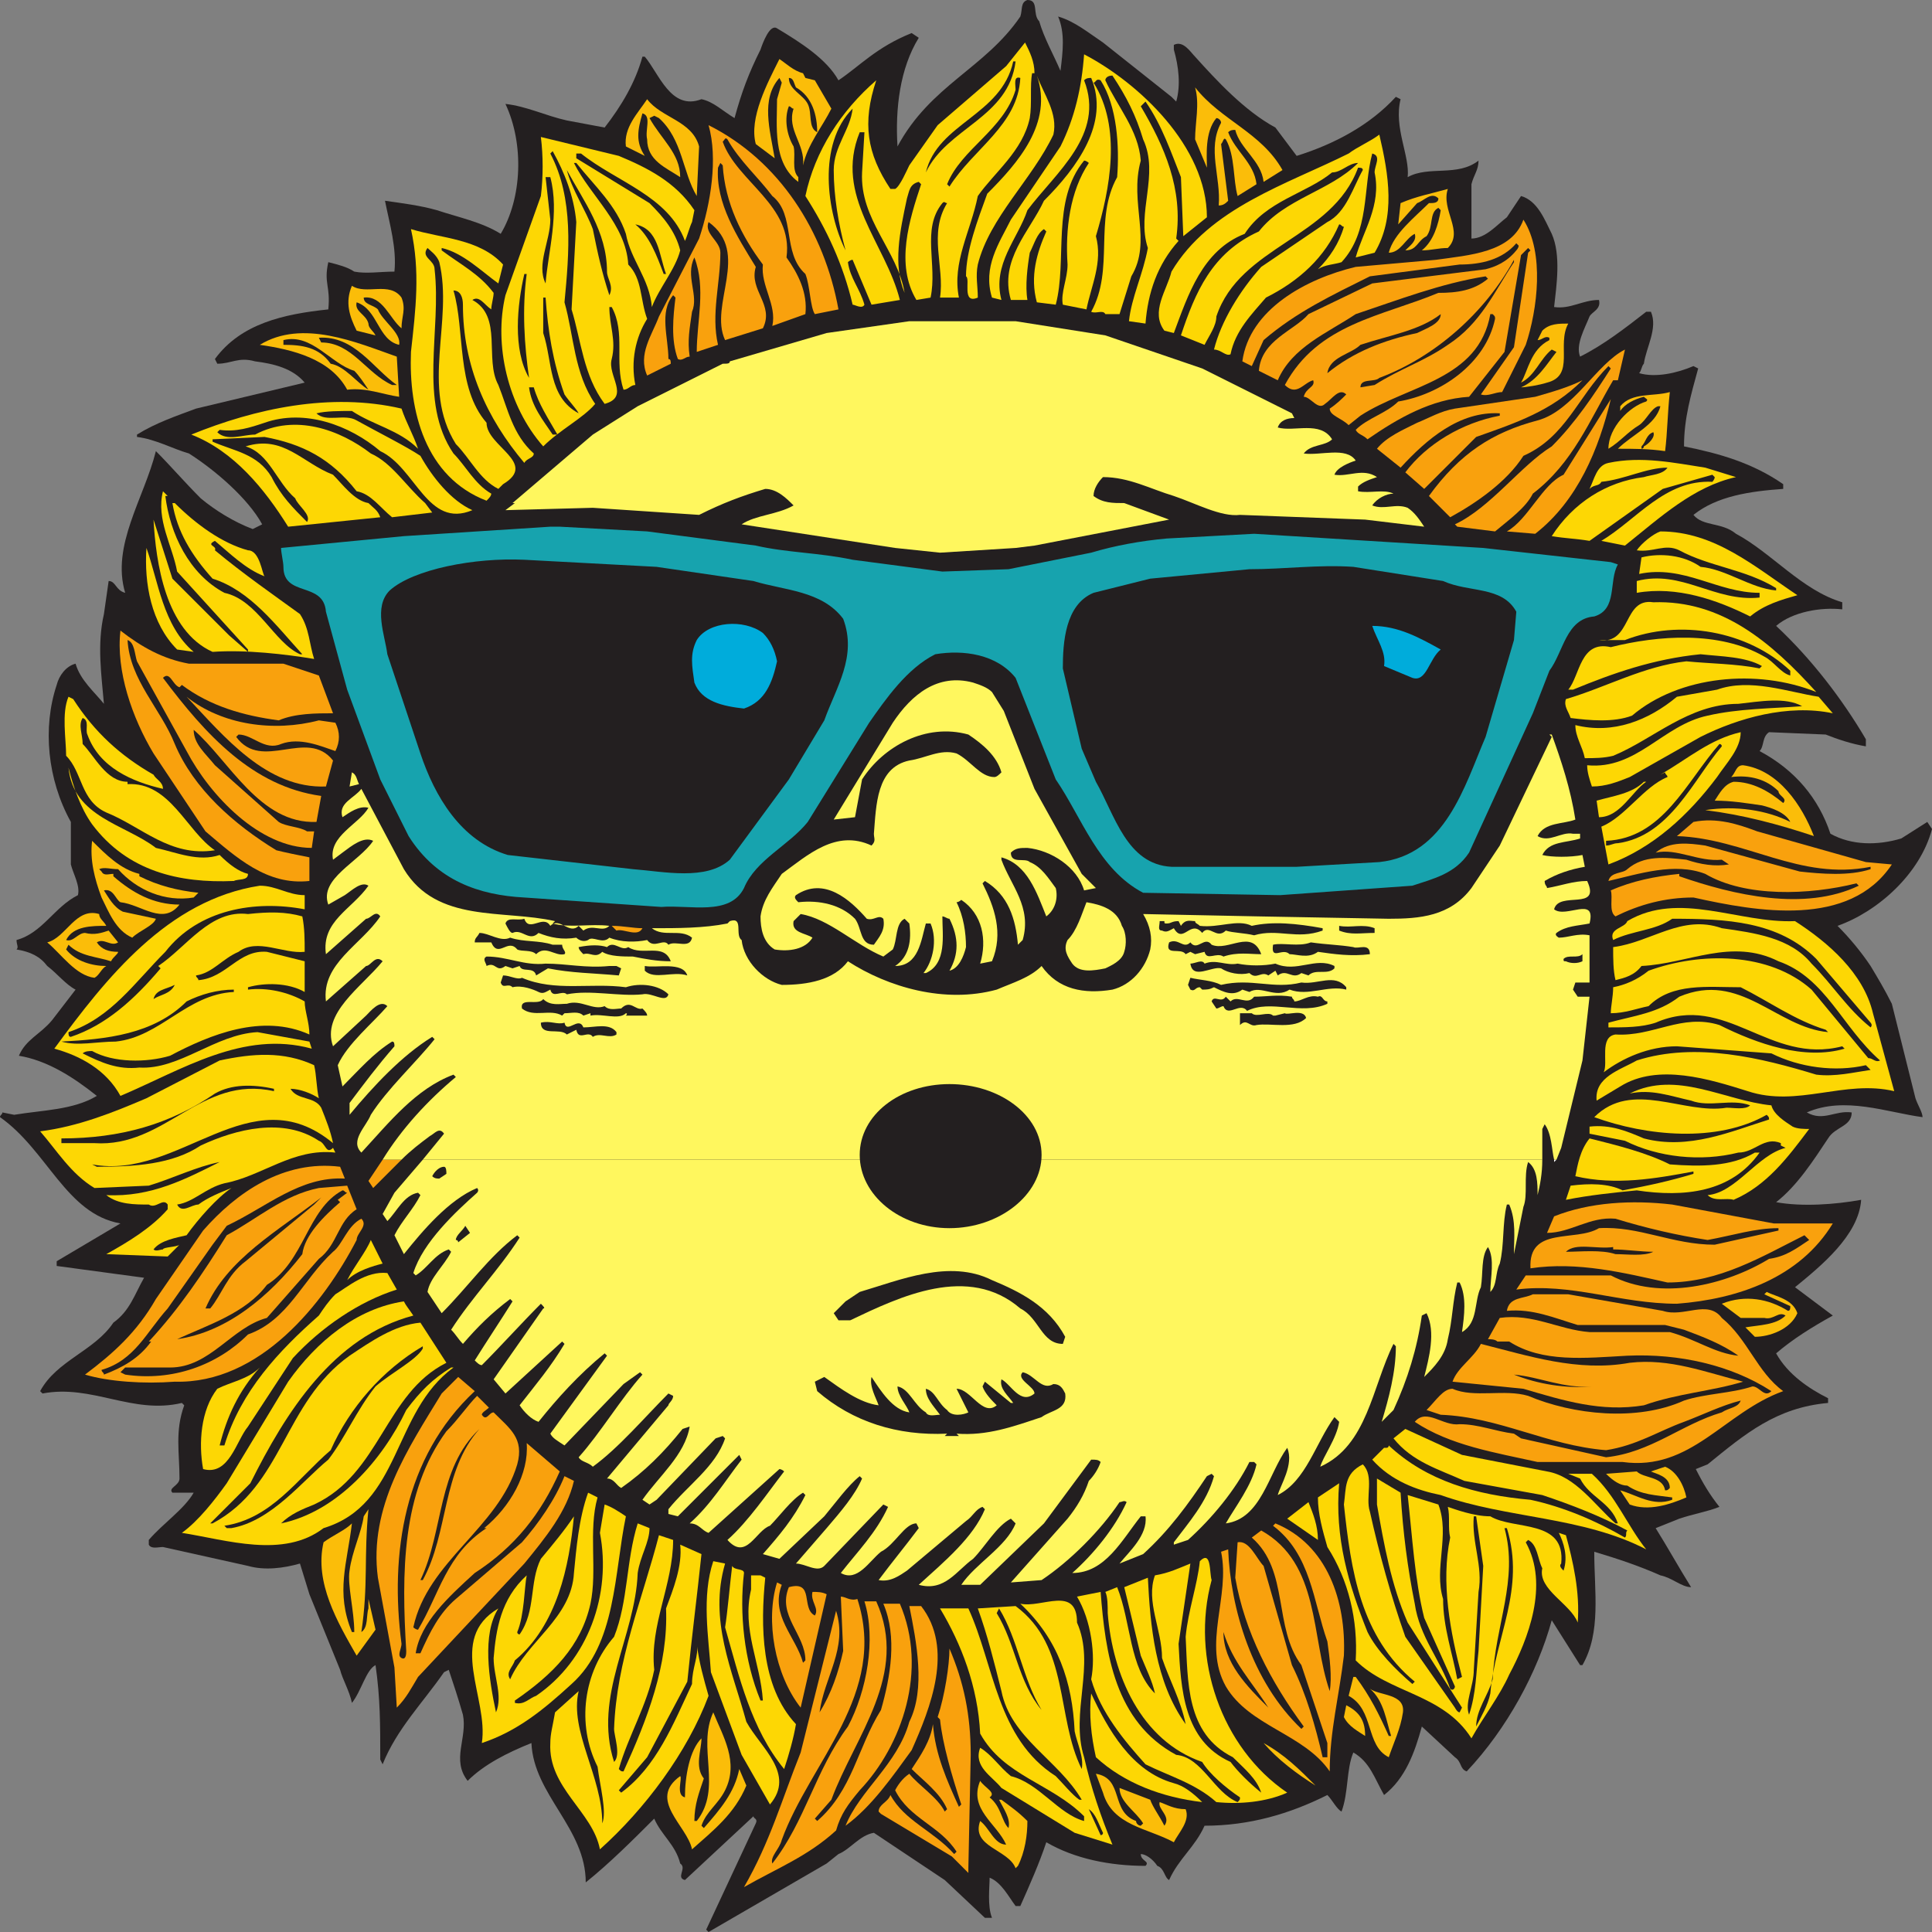 <svg xmlns="http://www.w3.org/2000/svg" width="613.5" height="613.5"><rect width="100%" height="100%" fill="#808080" stroke="none"/><path fill="#231f20" fill-rule="evenodd" d="M594 306.75c2.25 3.75 4.5 7.5 6.75 12l7.5 30c.75 2.25 2.25 4.5 2.25 6-11.25-1.5-24.75-6.75-36.75-1.5 5.25 3 9-.75 14.25 0 0 4.5-5.25 4.5-7.5 8.25-4.5 6.75-9.75 15-16.5 20.25 8.25 1.5 18.75.75 27-.75-.75 11.25-12.75 21-21 27.75l12 9c-6.75 3.75-12.75 7.5-18 12 3.75 6.75 10.5 11.25 16.5 14.25v1.5c-16.5 1.5-26.25 9.75-38.25 19.5l-3.75 1.5c2.25 4.5 4.5 8.25 7.5 12-3.75 1.5-8.25 2.25-12.75 3.75l-7.5 3c3.75 6 7.5 12.75 11.25 18.75-3 0-6-3-9.75-3.75-6.75-3-13.5-5.25-21-7.5 0 12.75 2.25 25.5-3.75 36h-.75l-9-14.25c-4.5 16.5-14.25 34.5-27 48-2.25-.75-1.5-3-3.75-4.5l-10.5-9.75c-2.25 8.25-5.25 16.5-12 21.75-3-5.25-4.5-10.5-9.75-13.5-2.25 5.25-1.5 12.75-3.75 18.75-1.5-.75-3-3.75-4.5-5.25-12 6-24.75 9.75-39 9.75-3 6.75-8.25 10.5-11.25 17.25-1.5-.75-1.5-3.75-3.75-4.5-1.5-2.25-3.75-3.75-5.25-3.75 0 2.25 3 2.25 1.5 3.75-11.25 0-22.5-2.25-31.5-7.5-2.25 6.75-5.25 13.5-8.25 20.25h-1.5c-2.25-3-4.5-7.5-8.25-9 0 3-.75 9 .75 12.75h-2.25L300 597l-22.5-15c-4.5.75-7.5 5.25-11.25 6.75l-3.75 3L225 613.5l-.75-.75L240 579c.75-1.5-.75-1.5-.75-2.25L217.5 597c-3-.75.75-3.75-1.5-5.25-1.5-6-6-9-8.25-14.25-6.75 6.75-14.25 14.25-21.75 20.25 0-17.25-16.5-27.75-17.25-44.25-7.5 3-15 6.75-20.25 12-5.25-6.75 0-13.5-1.5-21-1.5-5.25-3-9.75-4.5-14.25l-1.5.75c-6.75 9.75-15 18-19.5 29.25l-.75-1.5c0-11.25 0-19.5-1.5-30-3 1.5-4.5 8.25-7.5 12-.75-3.75-3-7.5-3.75-10.5l-9.75-24-3-9.75c-5.25 1.5-11.25 2.25-16.5.75l-27-6c-1.5 0-3.75.75-4.5-.75V489c4.5-5.25 11.25-9.75 14.25-15h-6.75c-1.5-1.5 2.25-2.25 2.25-4.5 0-8.25-1.5-15 1.5-23.25l-.75-.75c-15.75 3.75-28.5-6-44.25-3l-.75-.75C18 432 30 429 36 420c5.25-3.75 6.75-9 9.75-14.25L18 402v-1.5l20.25-12C21 385.5 15 365.25 0 354.75c0-.75.75-.75.75-1.5l3.75.75c9-1.5 18.75-1.5 26.25-6C23.25 342 15 336.75 6 335.25 8.25 330 12.75 328.5 16.5 324l7.5-9.75c-3-1.5-6-5.25-9-7.5h579m-579 0c-2.25-3-5.25-4.5-9.75-5.25.75-.75 0-1.5 0-3 8.25-2.25 12-10.5 19.5-14.25.75-3-1.5-6.75-2.25-9.75V261c-7.5-13.5-9-30-4.5-43.5.75-3 3-6 6-6.75 1.5 5.25 6 9 9 12.75-.75-9-2.25-18.75 0-28.5l1.5-10.5c2.25 0 2.25 3 5.25 3.75-4.5-15 6-30 9.75-45 4.5 4.5 9 9.75 14.25 15 4.5 3.75 10.5 7.5 16.5 9.75l3-1.5c-4.5-8.25-15-17.25-23.25-22.5-5.25-1.5-10.5-4.5-16.5-5.25V138c6-3.75 12.75-6 18.75-8.25l34.5-8.25C93 117 87 115.5 81 114.75c-5.25-1.5-7.5.75-12 .75l-.75-1.5c8.25-11.25 21.75-14.25 36-15.75.75-7.5-1.5-8.25 0-15 3 .75 6 1.5 8.25 3 3.75.75 8.25 0 12.75 0 .75-7.5-1.5-15-3-22.5 5.25.75 11.25 1.5 16.5 3C145.5 69 153 70.5 159 74.25c6.75-11.25 7.5-28.5 1.5-41.25 6.75.75 12.75 3.75 19.5 5.25l12 2.25c5.25-6.75 9.75-14.25 12-22.5h.75c4.5 5.25 8.25 17.25 18 13.5 3.75.75 6.75 3.75 10.5 6 2.25-8.25 4.5-14.25 8.25-21.75.75-2.25 3-8.25 5.25-6.75 7.5 4.5 15.75 9.75 19.5 16.5 6.75-4.5 12-10.5 23.25-15l2.25 1.5c-6 9.75-7.5 22.5-6.75 34.5 10.5-19.5 27.75-24.75 39-41.25.75-2.25 0-4.5 2.25-5.25 3.75 0 1.5 4.5 3.75 6.75 1.5 5.25 4.5 10.5 6.75 15.75.75-6 1.5-12-.75-17.25 5.25 1.5 9.75 5.25 14.25 8.25L372 30.75l1.5 1.5c1.5-5.25.75-11.25-.75-16.5v-1.5c3-1.5 5.25 2.25 6.75 3.75 6.75 7.5 15.75 17.25 25.5 22.5l6.75 9c12-3.75 23.25-9.75 31.5-18.75l1.5.75c-2.25 9 3 18 2.25 24.75 6.75-3.75 15.75 0 22.5-5.25 0 3-1.5 4.5-2.25 7.5v17.25c4.5 0 8.25-4.5 11.25-6.75l4.5-6.75c5.25 1.5 7.5 7.5 9.75 12 3 6.75 1.5 16.5.75 23.25 5.25.75 9-2.25 14.25-2.25.75 3-2.25 3.75-3 5.25-1.5 3.75-4.5 9-3 12.75 7.5-3.75 14.25-9 21-14.25h1.5c2.25 5.25-1.5 11.25-2.25 16.5-.75.75-.75 2.25-1.5 3 5.25 1.5 12 0 17.25-2.25l1.5.75c-2.25 8.25-4.5 15.75-4.5 24.75 11.25 2.25 21.75 5.25 31.5 12v1.5c-10.5.75-21 2.25-28.5 8.25 3 3.75 9 2.25 13.5 6 11.25 6 21 18 33.75 21.75v2.25c-6.75-.75-15.75.75-21 5.25 11.25 10.5 21 23.25 28.5 36V237c-4.5-.75-9-2.25-12.75-3.75l-18-.75c-2.25 1.5-1.5 4.5-3 6 11.25 6 18.75 15 22.5 26.25 6.75 3.75 15 3.75 22.5 1.5L612 261l1.5 2.25c-3.75 14.25-17.25 26.25-30 30.75 3.75 3.75 7.5 8.25 10.5 12.75H15"/><path fill="#fdd704" fill-rule="evenodd" d="M328.5 23.25h-.75C327 27 327.75 33 327 37.5c-2.25 10.5-11.25 17.25-16.5 24.75-2.25 11.25-8.25 21-6 32.25h-6c1.5-9.75-3.75-20.25 2.25-30-.75 0-.75-.75-1.5 0-6.75 8.25-1.5 19.5-3.75 30l-4.5.75c-6.75-11.25-2.25-25.5 1.5-36.75l-.75-.75c-3 .75-3 3-3.75 5.25-2.25 10.5-4.5 21-.75 30C285 79.5 273 69.75 273.75 54.75L274.5 42H273c-8.25 20.25 8.25 35.25 12.75 53.25l-9 1.5-6-14.25c-.75 0-1.5.75-1.5.75.75 5.25 3.75 8.25 5.25 13.5-.75 1.5-3 0-3.75 0-3-12.75-8.25-24-15-34.5 3-14.25 11.25-27 22.5-36.75-4.5 13.5-3 23.25 4.5 34.5h1.5c1.5-.75 3.75-6 4.5-7.5l9-12.75L319.5 21l6-7.5c1.5 3 3 6 3 9.75M383.25 69l-7.5 6-.75-18.75c-3-7.5-6-16.5-11.25-24l-1.5 1.5c7.5 12.75 13.5 26.25 11.25 42l.75.75c-6.75 7.5-9.75 16.5-10.5 26.25l-5.25-.75c.75-7.5 4.5-15 6-23.25-3.75-11.25 3.75-23.25-1.5-34.5-2.25-7.5-5.25-13.5-9.75-20.25-1.5 0-2.25.75-2.25 1.5 3.75 8.25 10.5 15.75 11.25 25.5-3.75 13.5 3.75 25.5-3 36.75l-3.75 12H351c-.75-1.5-3 0-4.5-.75 7.5-13.5.75-29.25 8.25-42.75.75-9.75 0-22.5-5.25-30.75-1.5-.75-1.5.75-2.25.75 9 14.25 5.25 33.75.75 48.75 2.25 8.25-1.5 15.75-3 23.25l-7.5-1.5C336.75 93 339 88.5 339 84c-.75-11.25.75-23.25 6.75-32.25 0 0-.75-.75-1.5-.75-10.5 12.75-5.25 31.5-9 45.75l-6-.75c-2.25-8.25 0-15.75 3-22.5l-.75-.75c-2.25 1.5-3 4.5-4.5 7.5-.75 4.5-1.5 10.5-.75 15H321c-3.75-12.75 6-21.75 10.5-31.5 10.5-10.5 21-24.75 15-39-.75 0-1.5 0-2.25.75 6.75 17.25-9 29.25-18 41.25-3 9-11.25 17.25-8.25 28.5l-3-.75c-3-9.75 2.25-17.25 6-24.75l15.75-23.25c4.5-9 6.75-18.75 7.5-29.25 17.25 9 39 29.25 39 51.75"/><path fill="#fbbd09" fill-rule="evenodd" d="m255 23.25.75 1.5 3 .75 5.25 9c-3 6-7.5 11.25-9 18 .75-6.75-5.25-11.25-3-18-.75 0-.75-.75-1.5-.75-1.5 3.75-.75 9 1.5 12.75.75 3-.75 7.5 1.5 9.75v1.5c-8.25-6-6.75-18-6.75-26.25l1.5-5.25-.75-1.5c-6 6.75-3 16.5-1.5 25.5l-6-4.5c-2.25-8.25 3.75-19.5 7.5-27 2.25 1.5 4.5 3.75 7.5 4.5"/><path fill="#231f20" fill-rule="evenodd" d="M322.5 19.5c-2.25 18-21.75 21-28.5 35.25 3.75-15.75 24-18 27.75-35.25h.75"/><path fill="#fdd704" fill-rule="evenodd" d="M334.5 42.75C327.75 57 314.25 69 310.5 84c-.75 3.75 0 6.75 0 10.5-5.25 2.25-2.25-6-3.75-6.75 0-8.25 3.75-18 6.75-26.25 9.75-9.75 21-22.5 15.75-37.5 2.25 6 6.75 12 5.25 18.75"/><path fill="#231f20" fill-rule="evenodd" d="M252.75 27.75c5.25 3 6.75 9 6.75 14.25-3-1.5-1.5-6-3-9s-6-4.5-6-8.25c1.5 0 1.5 1.5 2.25 3m71.25-3c-.75 15-15 22.5-22.5 34.5l-.75-.75c4.5-11.25 18-17.25 21.75-30 0-1.5-.75-4.5 1.5-3.75"/><path fill="#fbbd09" fill-rule="evenodd" d="m407.25 54-6 3.75c-.75-6.75-7.5-10.5-9-16.5-.75 0-1.5 0-2.25.75 2.25 6 8.25 9.75 9 16.5l-6 3.75c-1.5-5.25-.75-12.75-3.75-18-.75-.75-.75.75-1.5 1.5l2.25 18c-.75.75-1.5 1.5-3 1.5.75-9-3.75-18 .75-26.25 0-.75-.75-1.5-1.5-1.5-3.75 4.5-3 12-3 15.75l-3.75-9c0-5.25 1.5-11.25 0-16.5 8.25 10.5 21 14.25 27.75 26.25M222 46.5l-.75 15.75c-4.5-7.5-4.5-18-12-24.75l-1.5-.75-1.5.75C210 44.25 216 48.75 216 56.25c-4.5-3-10.5-5.25-10.5-12-.75-3 1.5-7.5-1.5-8.25-1.5 5.25-2.25 9 .75 13.5l-6-3c-.75-6 3.75-10.5 6.75-15 4.5 6 14.25 6.75 16.5 15"/><path fill="#231f20" fill-rule="evenodd" d="M270.75 34.5c-.75 6.75-6 12-6 19.5 0 8.25 1.5 17.25 3.75 25.5-6-12-9-33.75 2.25-45"/><path fill="#f9a10d" fill-rule="evenodd" d="m266.25 98.25-7.5 1.5c-1.5-2.25-1.5-9-3-12.75-7.5-6.75-3-18.75-10.5-24.75-4.5-6-10.5-11.25-14.25-18-.75-.75-.75 0-1.5.75 4.5 12.75 22.5 20.25 20.25 36.75 3.75 5.25 6.75 11.25 6 18l-10.5 3.75c1.5-6.75-3.75-12.75-3-19.5-6.75-9-12-19.5-12.75-31.5l-.75-.75-.75 1.5c-.75 11.25 6 21.75 12 31.5-2.25 7.5 6 12 2.25 19.5l-12 3.75C225 96.75 238.5 80.25 225 70.5c-1.5 3.75 3.75 6 3.75 9.75 0 9.75-3 19.5-.75 29.25l-6.75 2.25c0-9.75 3-20.25-.75-30-3 6 1.5 12-.75 17.25-.75 5.25-1.5 9-.75 14.25-1.5 0-2.25 1.5-3.75.75-2.25-6-1.5-13.5-.75-19.5l-.75-.75c-4.5 5.25-1.5 13.5-1.5 20.25.75 0 .75.75.75 1.5l-7.5 3.75c-3-6.75 1.5-12.75 3.75-18.75L222 75.75c3.75-11.25 6-25.5 3-36 22.5 11.25 36.75 33.75 41.25 58.5"/><path fill="#fdd704" fill-rule="evenodd" d="M438 42.75c3 12.75 5.25 26.25-1.5 37.5l-6 1.5c2.25-8.25 8.25-16.5 6-27 0-2.25 2.25-5.25-.75-6-3 11.25-.75 24.75-9.75 34.5-2.25.75-5.25.75-7.5 2.25 3.75-3.75 6.75-8.25 8.25-13.5-.75 0-.75-.75-1.5-.75-4.5 10.5-12.75 18-23.25 23.25-4.5 5.25-9.75 10.5-11.25 18-1.5.75-3-1.5-5.25-1.5 2.25-9 8.25-18.75 15-26.25l21-14.25c6-3 8.25-11.25 11.25-16.5 0-.75-.75-.75-1.5-.75-8.25 22.5-37.5 24.75-45 47.25 0 3-2.25 6-3.75 9l-7.5-3c4.5-13.5 9.75-26.25 24.75-33 8.25-10.5 22.5-12.75 31.5-21.75-3 0-5.25 3-8.25 3-8.25 6.75-21 9-27.75 19.5-13.5 5.25-18 19.5-22.5 31.5l-3-.75c-4.5-6 .75-12.75 2.25-18.75 12-20.25 36.75-27.75 56.25-37.5 3-2.25 6.75-3.75 9.75-6M196.5 49.5c9 3.75 18 8.25 24 17.25l-.75 3.75c-.75 1.5-1.5 4.5-2.25 6-5.25-14.25-21.75-18.75-33-27.75H183v1.5l23.25 14.25c4.5 4.5 8.25 9 9.75 15-1.5 6-6.75 12-9 18-.75-9-6.75-15-8.25-23.25-3-9-9.75-15-15.75-22.5h-.75c5.25 10.5 16.5 19.5 17.25 32.25 4.5 4.5 3.75 11.25 6 17.25-3.75 6-5.25 13.5-3.75 21-1.5 0-2.25 1.5-3.75 1.5-3-9 .75-18-3.75-26.25h-.75c0 6 2.25 10.5.75 16.5-1.5 5.25 6 12-2.25 14.25-6.75-9-7.5-20.25-10.5-30L183 70.5c-.75-8.25-3.75-15.75-7.5-22.5l-.75.75c7.5 14.25 6 31.5 4.5 47.25 3 10.5 3 22.5 9.75 32.25-3.75 4.5-11.25 8.25-16.5 13.5-11.25-12.75-15.75-32.25-12-48l11.25-31.5c.75-6 .75-12.75 0-18.75l24.75 6"/><path fill="#231f20" fill-rule="evenodd" d="M192.75 86.25c0 2.25 2.25 4.5.75 7.5-2.25-6.75-3.75-13.5-5.25-21C186 66.75 181.5 60 180 54c5.25 9.75 12.75 19.5 12.75 32.25m-18-30c3 11.25-.75 24-1.5 33.75-3-6 1.5-13.5 1.5-20.25l-1.5-13.5h1.5"/><path fill="#fbbd09" fill-rule="evenodd" d="M459.75 60c-2.25 6.75 5.25 13.5 0 18.75-3 0-5.25.75-8.25.75 3.75-3 5.25-8.25 6-12.75l-.75-.75c-3 1.5-1.5 6-3.75 9-3 1.5-3 4.5-6.75 4.5 1.5-1.5 3.75-3 3-5.25-3 1.5-4.5 6-8.25 6 1.5-6 8.25-11.25 12.75-15.75 1.5 0 3 0 3-1.5-2.25-2.25-4.5.75-6.75 1.5l-6 6.75.75-6.75c5.25-2.25 9.75-3 15-4.5"/><path fill="#f9a10d" fill-rule="evenodd" d="m484.5 109.5-7.5 15c-2.25 0-4.5 1.5-6.75.75l10.5-15 4.5-30 .75-.75-.75-.75L483 81l-5.25 30.75L466.5 126c-12 .75-22.5 6.75-32.25 13.5-1.5-1.5-3-1.5-3.75-3 3.75-3.75 9.75-5.25 13.5-9 13.5-2.25 27.75-12 30.75-26.25 0-.75 0-.75-.75-1.5h-.75c-3.75 21-26.25 22.5-41.25 32.25l-3.75 3c-2.25-2.25-6-3-6-5.25 2.25-1.5 3.75-3 5.25-4.5-2.25-2.25-4.5 1.5-6.75 3-2.25 2.25-4.5-2.25-6.75-2.25.75-3 3.75-3 3-5.25-3 .75-5.25 5.25-9 1.5 10.5-19.5 30.75-21.75 48.75-29.25 6 0 11.25-.75 15.75-4.5l-.75-.75c-14.25 2.25-27.75 7.5-41.25 12-9 6-20.25 10.5-24.75 21l-6-3c.75-9.75 11.25-12.75 15.75-18L435.75 90l36-4.5c3-.75 6.75-2.25 9.75-6 0 0 .75-.75.75-1.5l-.75-.75C477 82.5 470.25 84 463.5 84L435 87.75c-12 6-23.25 11.25-33.75 20.25l-3.75 8.25-3-1.5c2.25-16.5 20.25-26.25 36-30L456 82.5c10.5-1.5 24-2.25 27.75-12.75 6.75 10.5 4.5 28.5.75 39.75"/><path fill="#231f20" fill-rule="evenodd" d="M211.5 87h-.75c-2.25-6-4.5-12-9-15.75 7.5 1.5 7.5 9.75 9.75 15.75"/><path fill="#fdd704" fill-rule="evenodd" d="m159.75 84-1.5 6c-5.25-3.75-11.25-9.75-18-11.25v.75c6 4.5 12 7.5 16.5 13.5 0 1.5-.75 3.75-.75 5.25-2.25-1.5-3.75-4.5-6-3 9.75 5.25 3.75 18.75 8.25 27 3 7.5 4.5 15.75 11.25 21.75 0 1.5-2.25 1.5-3 3-12-14.25-19.5-30.75-19.5-50.25 0-2.25-.75-4.5-3-4.5 3.75 12.75.75 30.75 10.5 42 0 7.5 16.5 12.75 5.25 19.5l-1.5 1.5c-6-3-9-9.75-13.5-14.25-11.25-18-.75-39-5.25-57.75-.75-2.25-3-3.75-3.75-4.5-2.25 3 2.25 3.75 2.25 6.75 2.25 19.5-5.25 42 6 58.5 3.75 3.75 6.75 9.75 12 12.75 0 .75-.75 1.5-1.5 2.25-19.5-7.5-24.75-28.5-24-47.25 1.5-13.5 3-25.5 0-39 9.75 3 21.75 3 29.25 11.25"/><path fill="#231f20" fill-rule="evenodd" d="M480.75 83.25c-6 9-10.5 19.5-21 26.25-7.5 5.25-15 7.5-23.25 12.75l-4.5.75c0-3 4.5-1.5 6-3 18-6.75 33.75-21 42.75-37.5v.75M167.25 87c-1.5 11.25-.75 22.5.75 33-5.25-9-3.75-23.25-1.5-33h.75"/><path fill="#fbbd09" fill-rule="evenodd" d="M127.5 94.5c1.5 3.75 0 6 0 9.75-3.75-3-6-10.5-12-9.75 0 2.25 3 2.25 4.5 3.75 1.5 3.75 7.5 7.5 6.75 11.25C120 108 120 98.25 113.25 96c-.75 3 3 3.75 3.75 6.75 0 1.5 1.5 2.25 2.25 3.75l-6-1.5c-2.25-4.5-3.75-9-1.5-14.25 4.5 3 12-1.5 15.75 3.75"/><path fill="#231f20" fill-rule="evenodd" d="M173.25 94.5c.75 10.5 2.25 20.25 6 30.75 1.5 2.25 3.75 4.5 4.5 6-9.75-5.25-8.25-16.5-11.25-25.5V94.5h.75m284.25 5.25c0 3-4.5 4.5-7.5 6-10.5 2.25-20.25 6-28.5 12.75.75-5.25 7.5-6 10.5-9 9-3 18.75-4.5 25.5-9.75"/><path fill="#fff75e" fill-rule="evenodd" d="m351 106.5 30.75 10.5 28.5 14.25.75 1.5c-2.25 0-4.5.75-5.25 3 5.25 1.5 13.5-2.25 17.25 3.75-2.25 2.25-6.75 1.5-9 4.5 5.25.75 13.5-2.25 16.5 2.25-2.25.75-6 2.25-6.75 4.5 4.5.75 9-2.25 13.5.75-2.25.75-4.5 1.5-6 3v1.5c3.75.75 8.25-.75 11.25.75-2.25 0-5.25 1.5-6.75 3.75 3.75 1.5 7.5-.75 11.25.75 2.25 1.5 3.75 3.75 5.25 6L433.5 165l-39.75-1.5c-6 .75-14.25-3.75-21-6-7.5-2.25-14.25-6-22.5-6-1.5 1.5-3 3.75-3 6 3 2.25 6 2.25 9.75 2.25l14.25 5.25-42.75 8.25-6 .75-24 1.5-14.25-1.5-48.75-7.5c4.5-3 11.25-3 16.5-6-2.25-2.25-5.25-5.25-9-5.25-7.5 2.25-13.5 4.5-21 8.25l-33.75-2.25-27.75.75 3-2.25h-.75l25.5-21.75 14.25-9 27-13.5c1.5 0 2.25 0 2.25-.75l30.75-9 26.25-3.75h33.75l28.5 4.5"/><path fill="#fbbd09" fill-rule="evenodd" d="M498 102.75c-3.75 6.75 2.25 16.5-6.75 18.75-2.25.75-6.75 1.5-8.25 1.5 5.25-2.25 8.25-7.5 11.25-11.25l-1.5-.75c-3.75 3-5.25 8.25-9.75 10.5 2.25-3.75 3-10.5 9-13.5v-.75c-1.5-.75-2.25.75-3.75.75l1.5-3c2.25-2.25 5.25-2.25 8.25-2.25m-372 10.5.75 12.75c-5.25-.75-10.5-3-16.5-2.25C105 114 93 111 82.5 109.5c13.5-8.25 30.75-.75 43.5 3.75"/><path fill="#231f20" fill-rule="evenodd" d="M126 122.25h-1.5c-8.25-3.75-12.75-13.5-22.5-13.5l-.75-1.5c11.25-.75 17.25 9.75 24.75 15m-13.5-4.5c1.5 1.5 3 3.75 4.5 6-3.75-2.25-7.5-7.5-12-8.25-3.75-5.25-9-6-15-6V108c9-2.25 15 7.5 22.5 9.75"/><path fill="#f9a10d" fill-rule="evenodd" d="M512.25 120.75c-7.5 12.75-12.75 26.25-25.5 36-2.25 4.5-7.5 8.25-12 12l-12-1.5-.75-.75c11.25-5.25 21-18.75 30.75-24.75 7.5-7.5 13.5-16.5 18.75-24.75l-.75-.75c-9.75 9.75-13.5 22.5-27 28.5-5.25 8.25-15 15-23.25 19.5l-6.75-6.75c9.75-13.5 20.25-20.25 34.5-24 11.25-3 18.75-18 27.75-22.5l-2.25 9.75h-1.5"/><path fill="#f9a10d" fill-rule="evenodd" d="m468.75 138.75-16.5 16.5-6-5.25c6.75-9 18-15.75 30-18v-.75c-12.75-.75-23.25 8.25-31.5 17.25l-7.5-6c3-3.75 8.25-6 12.75-8.25 3.75-1.5 7.5-3.75 12-4.5l25.5-3.75c5.25-1.5 10.5-3 15-5.25-9.75 9.75-21 13.5-33.75 18"/><path fill="#231f20" fill-rule="evenodd" d="M169.5 123c1.5 5.25 4.5 9.75 7.5 15h-1.5c-3-4.5-6.75-9-7.5-15h1.5"/><path fill="#fbbd09" fill-rule="evenodd" d="M530.25 124.5c-.75 6.75-.75 12.75-1.5 18.75-5.25-.75-9.75-.75-15-.75 4.5-4.5 12-7.5 13.5-13.5h-.75c-2.25.75-3.75 4.5-6 6-3.75 2.25-6 5.25-9.75 7.5 0-6.75 6.75-13.5 12-15 .75-.75 0-.75-.75-1.5-3 .75-6 2.25-7.5 4.5V129c3.75-4.5 10.5-3 15.75-4.5"/><path fill="#f9a10d" fill-rule="evenodd" d="m487.5 169.5-9-.75c6.75-3.75 11.25-15 18-18l15-24c-3.75 15.75-10.5 32.25-24 42.75"/><path fill="#fdd704" fill-rule="evenodd" d="M127.5 129.75c1.5 4.5 3.75 8.25 5.25 12.75-6-6-14.25-7.5-21-12-3.75 0-8.25 0-11.25.75 3 3 9 0 12.75 2.25 6.75 3.75 15.75 8.25 20.25 11.25 3.75 6.75 9.75 14.25 16.5 17.25-14.25 6-18-13.5-29.25-18.75-9.75-8.25-24-13.5-36.75-9-4.5 1.5-9 3-14.25 2.25l-.75.75c3 3 8.25.75 12 .75 12.75-6.75 27-1.5 36.75 6 6.75 3 11.25 10.5 17.25 15.75l2.25 3-12.75 1.5c-3.75-3-6.75-7.5-11.25-8.25C105 145.5 96 141 84 138.75l-16.5.75v.75c6.75 3 14.25 3.75 18.75 11.25 3 6 6.75 9.75 11.25 14.25 1.5-2.25-3-5.25-3.75-7.5-6-5.25-8.25-14.25-15.75-16.5 12-3.75 18 5.25 27.75 9 3 3 6.75 8.25 11.25 9 1.5 1.5 3 2.25 3.75 4.5l-29.25 3c-7.5-12-17.25-24-30.75-29.25 20.25-8.25 44.25-13.5 66.75-8.25"/><path fill="#231f20" fill-rule="evenodd" d="M525 137.25c.75 1.5-1.5 3.75-3 4.5 0 0 0 .75-.75.75v-.75c1.5-1.5 1.5-3.75 3.75-4.5"/><path fill="#fdd704" fill-rule="evenodd" d="M551.25 151.5c-13.5 3-24 12.75-35.25 21.75l-7.5-1.5c11.25-6.75 20.25-19.5 35.25-18.75 0 0 .75-.75.75-1.5l-.75-.75-15.75 4.5-23.25 16.5c-4.5-.75-7.5-.75-12-1.5C499.5 159.75 510 153 522 151.5c2.25-.75 6-.75 7.5-3-6.75 0-13.5 3.75-21 4.5-.75 1.5-2.25.75-3.75 2.25 1.5-3 2.25-7.5 6-8.25 10.5-2.25 21 0 30.75 1.5l9.75 3m-498.75 6c1.5 12 7.5 24.75 18.75 30.75 10.5 2.25 15.75 15.75 24 19.5H96c-8.25-9-16.5-20.25-28.5-24-6.75-7.5-11.25-15-12.75-24h.75c6.75 6.75 15 12.75 23.25 15 3.75 0 4.5 7.5 5.25 8.25-6-2.25-11.25-7.5-15.75-11.25-3 1.5.75 1.5 0 3 9 7.5 18.75 14.25 27 20.25 3 4.5 3 9.75 4.5 14.25-9-1.5-21.75-3-32.25-2.25-15-6.75-18-28.5-18.75-42l6 18.75 18 18 6 5.25v-.75l-22.5-24.75c-1.5-8.25-6.75-16.5-4.5-25.5l1.5 1.5h-.75"/><path fill="#17a3ae" fill-rule="evenodd" d="M240 173.25c9.75 2.25 20.25 2.25 30.75 4.5l28.5 3.75 21-.75 26.25-5.25c7.5-2.25 15.75-3.75 24-4.5l27.75-1.5L471 174l40.5 4.5 2.25.75c-3 5.25 0 14.25-7.5 16.5-9 .75-9.75 11.25-14.25 17.25l-5.25 13.5-20.25 44.25c-4.5 6.75-11.25 8.25-18 10.5l-42 3-43.5-.75c-14.25-7.5-19.5-24-27.75-36l-12.75-32.25c-6-7.5-16.5-9-25.5-7.5-9 4.5-15.75 14.25-21 21.75L256.5 261c-6 7.5-16.5 12-20.25 21-4.5 9-17.25 5.25-26.25 6l-43.5-3c-14.25-.75-27.75-5.25-36.75-19.5l-9-18-10.5-28.5-6.75-24.75c-.75-9.75-13.5-4.5-13.5-14.25 0-1.5-.75-4.5-.75-6l39-3.75 46.5-3h3l27.75 1.5 34.5 4.5"/><path fill="#fdd704" fill-rule="evenodd" d="M570.75 189c-5.25 1.5-10.5 3-15 6.75-10.5-5.25-23.25-9.75-36-7.5v-3.75c14.25-3.75 24.75 6.75 39 5.25v-1.5c-13.5 0-24-9-38.25-6l.75-5.25c6-1.5 13.5-.75 18.75 3 8.25.75 15.75 6.75 24 7.5v-.75c-9.75-6-21-6.75-30.75-12-4.5-2.25-8.25.75-13.5 0 1.5-2.25 5.25-5.25 7.5-6 17.25 0 30 11.25 43.5 20.25M61.5 207l-5.25-.75C48 198 45.75 185.25 46.5 174c3.75 10.5 5.25 24.75 15 33"/><path fill="#231f20" fill-rule="evenodd" d="M239.25 184.5c9.75 3 21.75 3 28.5 12 4.5 12-2.25 21.75-6 32.25L250.5 247.5 231.75 273c-7.5 6.75-21 3.75-30.75 3l-39.75-4.5c-15-4.5-23.25-18.75-27.75-32.25l-10.5-31.5c-.75-6-4.5-15 .75-20.25 7.5-6.75 27-10.5 42.75-9.75l42 2.25 30.75 4.5m219 0c8.25 3.75 18.75 1.5 23.25 9.75l-.75 9-9 30.75C465 249.75 459 271.5 438 273.75l-26.25 1.5H372c-14.25-.75-18-16.5-24-27l-4.5-10.5-6-25.5c0-8.25.75-20.25 9.75-24l18-4.5 31.5-3c11.25 0 21.75-1.5 33-.75l28.5 4.5"/><path fill="#fdd704" fill-rule="evenodd" d="M576.75 219.75c-18.75-7.5-43.5-5.25-58.5 7.5-6 2.25-13.5 1.5-19.5.75-.75-2.25-2.25-3.75-1.5-6 12.75-3.75 24.75-10.5 38.25-12 7.5.75 15.75.75 23.25 2.25l.75-.75c-5.25-3-12.75-3-19.5-3.75-15 1.5-27.75 6-40.5 11.25H498c3.75-4.5 3.75-15.75 13.5-13.5 15-3.75 34.5-5.25 48.75 3 3 1.5 5.25 5.25 8.25 6V213c-13.5-12.75-35.25-16.5-52.5-9.75h-8.25c10.5 1.5 7.5-13.5 17.25-12 21.75-.75 37.5 12.75 51.75 28.5"/><path fill="#00acdb" fill-rule="evenodd" d="M242.25 201c2.25 2.25 3.75 5.25 4.5 9-1.5 6.75-3.75 12.75-10.5 15-6.75-.75-13.5-2.25-15.75-8.25-.75-5.25-1.5-9 .75-13.5 3.75-6 15-6.75 21-2.25m215.25 5.25c-3.75 3-4.5 10.5-9 9l-9-3.75c.75-4.5-2.25-8.25-3.75-12.75 8.25 0 15 3.75 21.75 7.5"/><path fill="#f9a10d" fill-rule="evenodd" d="M60 210.75h30l11.25 3.75 4.5 12c-5.25 0-12 0-17.25 2.25-11.25-1.5-21.75-4.5-30.75-11.25l-.75.75c-2.25-.75-3-5.25-5.25-3 13.5 18 28.5 34.5 50.25 37.5l-1.5 8.25c-18 .75-27.75-19.5-39-29.25 0 4.5 3.75 7.5 6.75 11.25l20.25 18c2.25 1.5 6.75 1.5 9 3h2.25l-.75 5.25c-16.5 0-32.25-16.5-39.75-30.75L43.5 210c-.75-2.25-.75-6-3-6.75.75 12.75 10.5 21.75 15 33 6 14.25 18.75 25.5 32.25 33.75 3 .75 6.75 1.5 10.5 2.25v7.5c-13.5 1.5-23.25-7.5-33-15.75l-16.5-24.75c-6.75-11.25-12-26.25-10.5-39 6.75 5.25 13.5 9 21.75 10.5"/><path fill="#fff75e" fill-rule="evenodd" d="m315 219.75 3.75 6 9.75 24.75 15 27 4.5 4.5-3.75.75c-2.25-7.5-10.5-12.75-18-13.5-2.25 0-3.75 0-5.25 1.5 0 3.75 4.5 1.5 6 3 3.75 1.5 6 5.25 8.25 8.25.75 3 0 6.75-3 9-3-7.5-6-16.5-14.25-18.75v.75c3 8.25 9.75 15 6.75 25.5l-1.5 1.5c-.75-8.25-3-15.75-10.5-20.25l-.75.75c3.75 7.5 6.75 15.75 3 24.75l-3.75.75c2.25-7.5.75-15.75-6-20.25 0 0-.75.75-1.5.75 2.25 4.5 3 9.75 3 14.25-.75 3-2.25 6.75-5.25 7.5 3-5.25 3-10.5 0-16.5-.75 0-1.5-.75-2.25-.75 0 6 1.5 15-5.25 18h-.75c3-3.75 4.5-10.5 2.25-15.75H294c-1.5 5.25-2.25 13.5-9.75 13.5 4.5-3 5.25-8.25 4.5-13.5l-1.5-1.5c-3 1.5-2.25 6.75-3.75 9.75l-3 2.25c-9-3.75-17.25-12-26.25-13.5L252 292.5c-.75 3.75 3.75 3.75 6 5.25-2.25 3.75-7.5 4.5-12 3.75-3.75-2.25-4.5-6.75-4.5-10.5.75-5.25 3.75-9 6.75-13.5 8.25-6 17.25-14.25 28.5-9 1.5-1.5.75-2.25.75-3.75.75-9 .75-21 11.25-23.25 5.25-.75 9.75-3.75 15-2.25 4.5 2.25 7.5 7.5 12 7.5.75 0 1.5-.75 2.25-1.5-1.5-5.25-6-9-10.5-12-13.5-3.75-27 3.75-33.75 14.25l-2.25 12-6.75.75 18.75-30.75c6-9 14.25-15.75 25.5-12.75 2.25.75 4.5 1.5 6 3"/><path fill="#fdd704" fill-rule="evenodd" d="m577.5 221.25 4.5 5.25c-14.25-3-30 1.5-42 7.5l-22.5 12.75c-3.75 1.5-7.5 3-12 3-.75-2.25-1.5-4.5-1.5-6.75 15.75 1.5 24-12.75 38.25-15.75 9.75-2.25 20.25-2.25 30-3-5.25-3-13.5-1.5-20.25-.75-15.75 0-27 11.25-39.75 16.5-3 .75-6 .75-9 .75-.75-3.75-3-6.75-3-10.5 12 3 23.25-1.5 32.25-9 4.5-.75 8.25-1.5 12.75-2.25 10.5-3.75 22.5.75 32.25 2.25"/><path fill="#f9a10d" fill-rule="evenodd" d="m101.25 228.75 5.25.75c1.5 3 1.5 6 0 9-4.5-1.5-11.25-4.5-17.25-2.25-5.25 2.25-9-3-13.5-3L75 234c8.25 11.25 22.5-3 30.75 7.5l-2.25 8.25c-18.75.75-32.25-15.75-44.25-28.5 11.25 9 27.75 11.25 42 7.5"/><path fill="#fdd704" fill-rule="evenodd" d="M23.25 222c6.75 10.5 15 18 25.5 24 .75 1.5 3 2.25 3 4.5-9.75-2.25-20.25-6.75-24-17.25-.75-1.5.75-4.5-1.5-5.25-1.5 2.25 0 5.25 0 8.25 3.75 3.75 7.5 12 14.25 12v.75c13.5-.75 18.75 15 27.75 21-14.25 2.25-23.25-7.5-34.5-12-8.25-3.75-7.5-12.75-12.75-18 0-5.25-1.5-13.5.75-18.75l1.5.75m522 24.75c-9 12-20.25 22.5-34.5 27.75l-2.25-12c7.5-3 13.5-12.75 21-15.75 0-.75-.75-.75-.75-1.5l-1.5.75c9-5.25 15.75-11.25 25.5-13.5 0 5.25-4.5 9.75-7.5 14.25"/><path fill="#f9a10d" fill-rule="evenodd" d="m127.5 368.25-9 9L117 375l4.5-6.75h6"/><path fill="#fff75e" fill-rule="evenodd" d="M489.75 368.25c0 4.5-.75 8.25-1.5 11.25 0-3.75 0-8.25-3-10.5-1.5 4.5 0 10.5-1.5 14.25l-3 15c0-5.25.75-10.5-1.5-15.75h-.75c-1.5 6-.75 12.75-2.25 18.75-1.5 3-.75 6.75-3 9 0-4.5 1.5-10.5-.75-14.25-2.25 3-1.5 8.25-2.25 12.75-2.25 4.5-.75 11.25-6 14.25.75-5.25 1.5-11.25-.75-15.75h-.75c-1.5 6-1.5 12-3 18-.75 5.25-4.5 9-7.5 12 1.5-6 3.75-14.25.75-20.25l-1.5.75c-1.5 10.5-4.5 20.25-9 30l-3.75 3.75c2.25-7.5 4.5-15.75 4.5-24l-.75-.75c-6.75 13.5-8.25 32.25-23.25 39 .75-3 5.25-9 6-14.25l-1.5-1.5c-6 8.25-9 20.25-18 24.75.75-3 5.25-9.75 3-15-6 8.25-8.25 22.5-19.5 24 3-5.25 8.25-12 9.75-18.75l-.75-.75h-1.5c-4.5 9-12 18-19.5 24.75l-4.5 1.5v-.75c4.5-6 10.5-12.75 12.75-21l-.75-.75-1.5.75c-6 9-12 17.25-20.25 24.75l-7.5 3c3-3.75 9-9 8.25-15h-1.5c-6 7.5-11.25 18-21.75 18 6.75-6 13.5-14.25 17.25-22.5-.75-.75-1.5 0-2.25 0-6 9-15.75 18.75-24.75 24.75l-9.75.75 18-20.25c3-3.75 5.25-7.5 6.75-12 1.5-1.5 3-3.75 3.75-6-.75-.75-1.5-.75-3-.75l-15 20.25-20.25 19.5h-6c4.5-6.75 14.25-12 17.25-19.5l-1.5-1.5c-4.5 2.25-8.25 9-12 12.75-5.25 3.75-9 10.5-17.25 8.25 8.25-7.5 17.25-15 21-24l-.75-.75c-2.25.75-3 3-5.25 4.5L288 498.75c-2.25 1.5-5.25 3.75-9 3 4.5-6 8.25-10.5 12.75-16.5l-.75-1.5c-3.75 0-6.75 6.75-11.25 9-3.75 3-7.5 9.75-12.75 6.75 5.25-6.75 11.25-12.75 15-21l-1.5-.75-18.75 19.5c-2.25 2.25-6-.75-9-.75l9.75-11.25c4.5-5.25 9-10.5 11.25-15.75l-.75-.75c-3.75 3-7.5 8.25-11.25 12.75L247.5 495l-5.25-1.5c5.25-6 9.75-11.25 13.5-18.75L255 474c-3.75 2.25-7.5 7.5-10.5 10.5-4.5 1.5-7.5 11.25-13.5 4.5 6.75-6 12.75-15 18-21.75-.75-.75-1.5-.75-1.5-.75L225 486.75c-2.25-.75-3-3-6-3 6.75-6 11.25-13.5 16.5-20.25l-.75-1.5-19.5 19.5-3-.75v-1.5c6-7.5 15-13.5 18-22.5l-.75-.75-2.25.75-18.75 19.5-2.25 1.5-2.25-1.5c5.25-7.5 13.5-14.25 15-23.25l-2.25.75c-6 7.5-12 13.5-19.5 18.75-1.5-.75-2.25-3-4.5-3l19.5-23.25c0-.75 1.5-1.5 1.5-3l-1.5-.75c-7.5 7.5-15.75 17.25-24 23.25-1.5-1.5-3.75-1.5-4.5-3 6.75-7.5 13.5-18.75 20.25-26.25l-.75-.75-5.25 3.75-18.75 19.5c-2.25-1.5-3.75-2.25-4.5-3.75l18-24.75-.75-.75c-8.25 6.75-15 14.25-21 21.75-2.25-.75-4.5-3-6-5.25 5.25-6.75 9.75-12 14.25-19.5l-.75-.75-18 16.5-3.75-4.5 15.75-22.5c.75 0 0-.75-.75-1.5-6 6-12.75 13.5-18.75 19.5-.75 0-1.5-.75-2.25-1.5 3.75-6 8.25-12.75 12-18.75l-.75-.75c-6 4.5-10.5 9-15 14.25-1.5-1.5-2.25-3-3.75-4.5 6.75-10.5 15-18.75 21.75-29.25l-.75-.75c-9 6.75-15.75 16.5-24 24.75l-4.5-6.75c.75-4.5 5.25-8.25 7.5-12.75l-.75-.75c-4.5 1.5-6.75 6-10.5 8.25l-.75-.75c3-9.75 13.5-19.5 20.25-25.5 0 0 .75-.75 0-1.5-9 3.75-17.25 13.5-23.25 21l-3-6c2.25-4.5 6-8.25 8.25-12.75l-.75-.75c-4.5.75-6.75 6-9.75 9l-1.5-2.25 3.75-6.75 9-10.5h355.5"/><path fill="#fff" fill-rule="evenodd" d="m494.25 368.25-.75.75v-.75zm0 0"/><path fill="#fff75e" fill-rule="evenodd" d="M121.5 368.25c6-9.75 14.25-18.75 23.25-26.25l-.75-.75c-12 4.5-20.25 15-29.25 24.75-3.75-3.75 1.5-8.25 3-12C123 345.75 132 337.5 138 330l-.75-.75C127.5 335.25 118.5 345 111 354v-3.75c4.5-6 9-12 14.25-18 0-.75 0-1.5-.75-1.5-6 3.75-10.5 9-15.75 14.25l-1.5-6.75c3-6.75 11.25-13.5 15.75-18.75-2.25-2.25-5.25 1.5-6.75 3l-10.5 9.75c-3.75-10.5 9-18.75 15.75-27-2.25-2.25-3.75 1.5-5.25 1.5L103.5 318c-1.5-12 11.25-18 17.25-27-1.5-2.25-3 .75-4.5.75L103.5 303c-1.5-10.5 8.25-14.25 13.5-21.75-2.25-1.5-5.25 1.5-7.5 3l-5.25 3c-3-8.25 9.75-13.5 14.25-20.25-3-1.5-6.75 1.5-9.75 3.75l-3 2.25c-1.5-7.5 8.25-11.25 11.25-16.5-3-.75-6 1.5-8.25 3-1.5-4.5 3.75-6 6-9l13.5 25.5c10.5 17.25 31.5 12.75 48 16.5l-.75.75c5.25 1.5 12 0 18 .75-2.25 2.25-5.25-.75-8.25 1.5l-1.5-1.5c-3 3-6-3-9 0-2.25-3.75-6.75 2.25-8.25-2.25-2.25.75-5.25-.75-6 1.5.75 1.5 1.5 3 2.25 3 3-1.5 5.25 3 8.25 0 3.75 1.5 7.5 2.25 12 1.5.75.75 2.25 1.5 3.75.75 1.5-1.5 4.5 1.5 6.75-.75 3.75 1.5 8.25 1.5 12 .75 2.25 3 5.25-.75 6.75 1.5 2.25-1.5 6.75 1.5 7.5-2.25-3.75-3-9 0-12.75-3 8.25 0 16.5 0 24-1.5l.75-.75c4.5-1.5 1.5 4.5 3.75 6 .75 6.75 6.75 12.75 12.75 14.25 8.25 0 16.5-1.5 21-7.5 12.75 8.25 30.75 13.5 47.25 9 5.25-2.25 10.5-3.75 14.25-7.5 5.25 7.5 13.5 9 22.5 7.5 6-1.5 10.5-6.75 12-12.75.75-3.75 0-7.5-2.25-11.25l36.75.75 41.25.75c9.75 0 19.5-.75 26.25-9.75l9-13.5 16.5-34.5-.75-.75h.75c3 8.25 6 17.25 7.5 27-3.75 1.5-9.75.75-12 5.25 3.75 2.25 7.5-1.5 11.25-.75h2.25v1.5c-4.5 1.5-9.75.75-12 5.25 3 .75 9 .75 12.75 0l.75 3.75c-4.5.75-9 2.25-12.75 4.5 0 1.5.75 1.5.75 2.25 4.5-.75 8.25-2.25 12.75-2.25 4.5 9.75-9 3-10.5 9 3.75 3 13.5-4.5 11.25 4.5-3.75.75-7.5.75-10.5 3-.75.75.75 1.5.75 1.5 3 0 6-1.5 9.75-.75v15h-4.5l-.75 2.25 1.5 2.25h3.75l-2.25 20.25-6.75 27.75-1.5 3.75h-.75c-.75-3-.75-8.25-3-11.25l-.75 1.5v9.75h-355.5L141 360c-1.5-2.25-3 0-4.5.75-3 2.25-6 4.5-9 7.5h-6"/><path fill="#231f20" fill-rule="evenodd" d="M546.75 237c-9 10.5-16.5 28.5-33 30.75-1.5 0-2.25.75-3.75.75V267c18-.75 25.5-18.75 36-30.75 0 0 .75 0 .75.75"/><path fill="#fbbd09" fill-rule="evenodd" d="M576 265.5c-11.25-3.75-22.5-6.75-34.5-8.25 9.75-1.5 19.5 0 27 3.75-1.5-3-6-4.5-9-5.25-5.25-.75-9.75-1.5-15-1.5 1.5-2.25 3-5.25 6-6 6 0 11.25 3 15.75 6.75 1.5-1.5-1.5-2.25-1.5-3.75-3.75-3.75-9-5.25-15-4.5 1.5-1.5 1.5-3.75 3.75-3.75 11.25 1.5 18.75 12.75 22.5 22.5"/><path fill="#fdd704" fill-rule="evenodd" d="M49.5 269.25c6.75 1.5 13.5 4.5 20.25 2.25 3 3 6 5.25 9 6 0 2.25-3 1.5-4.5 2.25-17.25.75-33.75-3-45-18-3.75-5.25-6-12-7.5-18 1.5 15.75 18 18 27.75 25.5"/><path fill="#fff75e" fill-rule="evenodd" d="m114 249-3 .75.75-4.5c1.5.75 1.5 2.25 2.25 3.75"/><path fill="#fdd704" fill-rule="evenodd" d="M522.75 248.25c-4.5 3-8.25 11.25-15 11.25l-.75-5.25c5.25-1.5 11.25-2.25 15-6h.75"/><path fill="#f9a10d" fill-rule="evenodd" d="m558 264 34.5 9.75 8.25.75c-13.5 20.25-42.75 15-63 10.5-9 0-17.25 2.25-24.75 6-2.25-1.5-.75-6-1.5-8.25 6.75-3 14.25-4.5 21.75-5.25v.75c17.25 6 39.75 11.25 57 3l-.75-.75c-15 3.75-35.25 4.5-48-3-9.75-3.75-21 0-30.75 2.25.75-3 4.5-2.25 6-3.75 5.25-4.5 12-3.75 18.75-3 4.5 1.5 9 2.25 13.5 1.5l-2.25-1.5c-7.5.75-14.25-3.75-21-2.25 4.5-3.75 10.5-3 15.75-2.25l30 8.25c6.75.75 15.75 1.5 22.5-.75v-.75c-22.5 4.5-39.75-9-61.5-9.75l5.25-4.5c7.5-1.5 14.25.75 20.25 3"/><path fill="#fbbd09" fill-rule="evenodd" d="M44.25 277.5v.75c6 3 12 4.5 18.75 5.25l-1.5 1.5c-9 1.5-18-2.25-24-9-2.25 0-4.5-.75-6 0l.75.75c.75 1.5 2.25.75 3.75.75v.75c6 5.25 12.75 9 21 9-5.25 6.75-12 0-18.75-.75-1.5-.75-2.25-4.5-5.25-3.75 1.5 2.25 3 5.25 6 6.75l10.5 2.25c-.75 2.25-5.25 3.75-7.5 6-5.25-2.25-7.5-8.25-9.75-12.75-2.25-6-3.75-12-3-18 4.5 4.5 9 9 15 10.5"/><path fill="#fdd704" fill-rule="evenodd" d="M96.75 284.25v4.5c-15.75-3-33.75 0-44.25 13.5-9.75 9.75-17.25 21-30.75 25.5 0 .75 0 1.5.75 1.5 11.25-3.75 20.25-12 28.5-21.75l-.75-.75c9-6 16.5-18 28.5-16.5 6.75-.75 12-.75 17.25.75.75 3.75.75 7.5.75 11.25-6.75.75-15-4.5-21 0-5.25 2.25-8.25 6.75-13.5 7.5 0 .75.75.75.75 1.5 9-.75 12.75-9.75 21.75-9l12 3V315c-5.25-3-12.75-3-18-1.5v.75c6-.75 12.75.75 18 3.75 0 3 1.5 6.75 1.5 10.5-15-6.75-31.5 0-44.25 6.75-7.5 2.25-18 2.25-24.75-1.5-.75 0-2.25 0-3 .75 6 3 11.25 5.25 18 4.5 12.75.75 24-10.5 37.5-11.25l16.5 3L99 333c-21.75-6-41.25 6.75-60.75 15-4.5-8.25-12.75-12.75-21-15 16.5-22.5 36-47.25 65.25-51.75 5.25 0 9 3 14.25 3"/><path fill="#231f20" fill-rule="evenodd" d="M275.25 291.75c2.25.75 3.75-1.5 5.25 0 .75 3.75-1.5 6-3 8.25-4.5 0-3.75-5.25-6-8.25-4.5-4.5-11.25-6-18-5.25-.75-.75-1.5-1.5-.75-2.25 9-6 17.25 1.5 22.5 7.5"/><path fill="#fff75e" fill-rule="evenodd" d="M356.25 294c1.5 2.25 1.5 6 .75 8.25-.75 3-4.5 4.5-6 5.25-3.75.75-8.25 1.5-10.5-1.5-1.5-2.25-3-4.5-1.5-7.5 3-3 4.5-8.25 6-12 4.5.75 9.75 2.25 11.25 7.5"/><path fill="#fdd704" fill-rule="evenodd" d="M570 292.5c10.5 6.75 21.75 16.5 24.75 29.25l6.75 24.75c-15.75-3.75-30.75 5.25-46.5 0-12-3.75-28.5-9-40.5-1.5l-7.5 4.5c-.75-7.5 7.5-9.75 12.75-12.75 18.75-6 39.75-.75 57 4.5 6 .75 12-.75 17.25-1.5l-1.5-1.5c-9.75 2.25-21 .75-30-3.75l-30-2.25c-9 0-17.25 3.75-23.25 8.25 1.5-3-1.5-11.25 3.75-12 12 .75 21-6.75 33-3 12 6 27 11.25 39.75 7.5l-.75-.75c-23.25 6-36.75-17.25-59.25-7.5-4.5 1.5-9.75 1.5-15 1.5v-1.5c8.25-2.25 15.75-3 22.5-8.25 19.5-8.25 30.75 9.75 47.25 11.25l-.75-.75c-9.75-3-18-9-27-13.5-10.5 0-21.75-1.5-29.25 6-3.75.75-7.5 2.25-12 2.25 0-2.25.75-5.25.75-8.25 3.75-.75 7.5-2.25 11.25-5.25 16.5-6 38.25-6 51.75 6l18 21.75c1.5 0 2.25 1.5 3.75.75-12-10.5-17.25-26.25-32.25-31.5-15-7.5-28.5.75-43.5 1.5-2.25 3-5.25 3.75-8.25 4.5-.75-3-.75-6.75-.75-10.5 12-1.5 21.75-10.5 34.5-6 10.5 1.5 21.75 3 28.5 11.25 6.75 6.75 11.25 14.25 18.75 20.25.75-.75 0-1.5 0-1.5l-17.25-20.25c-12-12-28.5-12.75-45.75-12.75-5.25 3.75-12.75 3.75-18.75 6.75-1.5-3.75 3.75-3.75 4.5-6 16.5-9.75 35.25.75 53.25 0"/><path fill="#fbbd09" fill-rule="evenodd" d="M31.5 290.25c0 1.5 1.5 2.25 2.25 3.75-4.5 0-10.5 0-12.75 4.5 2.25.75 3.75-2.25 6-2.25 3 .75 5.25 0 7.5-.75l3 3.75c-2.25 1.5-4.5-1.5-6.75 0 1.5 2.25 3.75 3 6.75 3 0 .75-1.5 1.5-2.25 3-4.5-1.5-9.75-1.5-13.5-5.25l-.75 1.5c3 3.75 8.25 5.25 12.75 5.25-1.5.75-2.25 3-3.75 3.75-6-.75-10.5-7.5-15-11.25 6-1.5 9-11.25 16.5-9"/><path fill="#231f20" fill-rule="evenodd" d="M369.75 292.5c0 .75 0 .75.75.75 1.5 0 1.5-.75 3.75-.75l.75 1.5c1.5-2.25 3-1.5 4.5-1.5 0 .75.75.75 1.5 1.5 6 .75 12-2.25 16.5 0 6.75-1.5 14.25-.75 22.5.75v.75c-8.25 3-14.25-.75-21.75 1.5-3-.75-6.75-.75-9-1.5-3 3-5.25-2.25-7.5.75-3.75-4.5-6 3.75-9-1.5-1.5.75-2.25 1.5-3.75.75-1.5 0-.75-1.5-.75-3h1.5m66.75 2.25v1.5c-4.5 0-7.5.75-11.25-.75V294c3.75.75 7.5-.75 11.25.75"/><path fill="#f9a10d" fill-rule="evenodd" d="M204 294.75c-1.5 3-6 0-8.25.75l-1.5-1.5c3.75 0 6.75.75 9.75.75"/><path fill="#231f20" fill-rule="evenodd" d="M162 297.75c4.5 1.5 9 .75 13.5 2.25h3c0 1.5 1.5 2.25.75 3-3 .75-6-3-9 0-1.5-1.5-4.5-.75-6-1.5-3-3.75-6 3-8.25-2.25h-5.25c0-1.5.75-1.5 1.5-3 3 0 6.75 3 9.75 1.5m216 1.5c2.25 3 4.5-2.25 6.75.75 5.25 2.25 12.75-5.25 15.75 3-3.75 0-7.5-.75-12 .75-2.25-1.5-5.25 1.5-6-1.5l-3 .75-1.5-.75-1.5.75c-1.5-2.25-6.75.75-5.25-3.75 3-1.5 4.5 2.25 6.75 0m51.75 1.5c1.5.75 5.25-1.5 5.25 2.25-6 .75-11.25 0-16.5-.75-3 2.25-6.75.75-9 .75-2.25-2.25-6 2.25-5.25-3 3-.75 8.25.75 12-.75 5.25.75 9 .75 13.5 1.5m-230.25 0c4.5 3 11.25-1.5 13.5 4.5-4.5 0-8.25-.75-12-1.5-3 0-7.5 0-9.75-1.5-2.25 2.25-3.75 0-6 .75-.75-.75-1.5-1.5-1.5-2.25 3.75-.75 6.75-.75 9 0 2.25-2.25 4.5 1.5 6.75 0m303 4.5c-1.5.75-3.75.75-5.25 0-.75 0-.75 0-.75-.75 1.5-1.5 4.5 0 6-1.5v2.25m-329.25.75c6.75 0 12.75 1.5 20.25.75h2.25l1.5.75-.75 2.25c-8.25-.75-15-.75-22.5-2.25l-3.75 2.25c-.75-3-4.5-.75-5.25-3l-2.25.75-2.25-.75c-3 2.25-3-1.5-6 0 0-.75-1.5-2.25 0-3 6.75 0 12 3 18.75 2.25m209.25 0c3.75-1.5 6.75.75 10.5 0 3.75.75 8.25.75 12 0 6.75 3 12.75-2.25 18.75.75v.75c-2.25 2.25-6 0-8.25 2.25l-2.25-.75c-3 2.25-4.5-1.5-7.5.75l-.75-1.5-2.25 1.5c-2.25-1.5-3.75 1.5-6-.75-3 .75-6.75 0-9-1.5-3-.75-9 3.75-9.75-1.5 1.5 0 3.75-1.5 4.5 0m-164.25 3.75c-4.5-1.5-10.5 1.5-13.5-1.5v-1.5c3.75.75 12-1.5 13.5 3m-52.5.75c10.5 4.5 21.75 1.5 33 3 4.5-1.5 10.5-.75 13.5 2.25-.75 3-5.25-.75-8.25 0-7.5.75-16.5-1.5-24 0-1.5-1.5-4.5 1.5-5.25-1.5-1.5.75-2.25 1.5-3.75.75s-5.25-2.25-8.25-1.5c-1.5-1.5-3 .75-3.75-1.5l.75-2.25c2.25 0 4.5 1.5 6 .75m222 2.25c9.75-2.25 16.5 1.5 25.5-.75 5.25.75 10.5-3 14.25 1.5v.75c-6-1.5-12 2.25-18 0-4.5 3-9-1.5-12.75.75l-2.25-.75c-3 2.25-6 .75-9-.75-1.5.75-2.25.75-3.75.75l-.75-.75c-1.5 0-1.5 1.5-3 .75l-.75-1.5.75-2.25c3 .75 6.75.75 9.75 2.25m-332.25 0c-1.5 3-4.5 3-6.75 4.5.75-3 3.75-3 6.75-4.5M74.25 315c-15 .75-23.25 14.25-37.5 15.75-6 0-12 1.5-17.25 0C33.75 330 48.75 328.5 59.25 318c4.5-2.25 9.75-3.75 15-3.75v.75m336 1.5c0 .75.75.75.75 1.5 2.25 0 4.5-2.25 7.5-1.5 1.5-.75 1.5 1.5 3 1.5v.75c-8.25 3.75-18-1.5-25.5 2.25-2.25-3-6 2.25-7.5-1.5-.75 0-1.5.75-2.25.75l-1.5-2.25c.75-2.25 3 .75 4.5-1.5l1.5 1.5c2.25-2.25 5.25 1.5 7.5-1.5 3.75 0 7.5-.75 12 0M180 318.75c4.5-1.5 8.25 2.25 12 .75 1.5 1.5 3.75.75 5.25.75 3-3 4.5.75 6.75 0 .75.75 1.5 1.5 1.5 2.25h-6.75c.75-.75 0-.75 0-.75-2.25 2.25-7.5 0-11.25.75v-.75l-2.25.75c-1.5-1.5-3.75-.75-6-.75l-.75.75c-3.75-2.25-9 .75-12.75-2.25-.75-3.75 5.25-.75 6.75-3 2.25 2.25 5.25 1.5 7.5 1.5m217.5 3c1.5 1.5 5.25-.75 6.75.75h.75l3-.75c.75.75 6-1.5 6.75 1.5-3.75 3.75-11.25 1.5-15.75 2.25-2.25.75-3-2.25-5.25 0v-3.75h3.75m-218.25 3c.75 3.75 4.5-2.25 6 1.5 3.75 0 8.25-1.5 10.5 1.5v.75c-2.25 1.5-5.25-.75-7.5.75-1.5-2.25-4.5 1.5-5.25-2.25l-3 1.5c-2.25-2.25-8.25.75-8.25-3.75 3-.75 5.25.75 7.5 0"/><path fill="#fdd704" fill-rule="evenodd" d="M99.75 338.25c.75 3 .75 7.5 1.5 10.5-2.25-1.5-6-3-9-3 2.25 3.75 7.5 2.25 9.75 6 1.5 3.75 3 7.5 3.75 11.25-26.25-21.75-48.75 12-76.5 6.75l1.5.75c12 0 24-.75 33-6.75 11.25-5.25 26.25-9 37.5-1.5 2.25.75 2.25 4.5 4.5 2.25l.75 1.5c-13.5-1.5-23.25 7.5-35.25 9.75-6 1.5-9.75 6-15 6.75 1.5 3 4.5 0 6.75 0 3-2.25 6.75-3.75 10.5-5.25-4.5 3-10.5 9.75-14.25 15-3 .75-8.25 1.5-10.5 4.5.75.75 2.25 0 3 0 0-.75 4.5-.75 5.25-1.5L53.25 399l-19.5-.75C40.5 394.5 48 390 53.25 384v-1.5c-1.5-2.25-3.75 1.5-6 0-4.5 0-9.75 0-13.5-3 14.25.75 25.5-5.25 36-10.5-7.5 1.5-15 5.25-22.5 7.5l-17.25.75c-7.5-4.5-12-12-17.25-18 12-1.5 23.25-6 33.75-10.5l23.25-12c10.5-2.25 20.25-3 30 1.5"/><path fill="#231f20" fill-rule="evenodd" d="M87 345.75v.75c-23.25-5.25-34.5 18-57 16.5H19.5v-1.5c18.75 0 34.5-4.5 48.75-14.25 5.25-3 12-3 18.75-1.5"/><path fill="#fdd704" fill-rule="evenodd" d="M562.5 351c.75 3 4.5 5.25 6.75 6.75 1.5.75 3.75.75 5.25.75-6.75 9-13.5 18-24 22.5-2.25-.75-6 .75-8.25-1.5 9-.75 15.75-12.75 24.75-15l-1.5-.75V363c-5.25-2.25-8.25 3-13.5 3-12 3-25.5 1.5-36-3.75L504.75 360v-2.25c6.75-.75 12 1.5 17.25 3.75 14.25 3.75 27.75-2.25 39.75-6 0-.75 0-.75-.75-1.5-15.75 9-38.25 6.75-54.75.75 12-12 28.5-.75 42-3 2.25 0 6 .75 7.5-.75-6-2.25-12.75.75-18.75-1.5-6.75-1.5-12.75-3.75-19.5-2.25 15-7.5 30 2.25 45 3.75"/><path fill="#fdd704" fill-rule="evenodd" d="M530.25 369.75c9.75.75 19.5.75 27-3.75h1.5c-9 12.75-24 14.25-39 12-7.5.75-15 1.5-22.5 3l1.5-4.5c6-.75 12-.75 16.5 1.5 8.25-1.5 15-3 22.5-5.25V372c-12 2.25-24.75 4.5-37.5 1.5.75-3.75 1.5-8.25 4.5-12 9 2.25 18 4.5 25.5 8.25"/><path fill="#f9a10d" fill-rule="evenodd" d="M109.5 374.25c-14.25-.75-24.75 9-37.5 15l-4.5 6-14.25 20.25c-6.75 7.5-10.5 16.5-21 19.5 0 .75.75.75.75 1.5 6-2.25 11.25-5.25 15-10.5h-.75C57 415.5 64.5 404.25 72 392.25c9.75-5.25 18-12.75 29.25-15l9-.75 3 7.5c-6 3.75-6 11.25-12 15.75l-16.5 18.75c-11.25 3-18 15.75-30.75 15.75H39.75l-1.5 1.5 1.5.75c15 2.25 29.25-3 39-12.75 12.75-4.5 17.25-17.25 27-26.25 3-2.25 4.5-8.25 9-10.5 2.25 2.25-1.5 4.5-1.5 6.75-10.5 20.25-30.75 45.75-57.75 45-9.75.75-21 0-28.5-2.25 9-6.75 16.5-13.5 22.5-24l15-21.75c10.5-12 25.5-22.5 43.5-20.25l1.5 3.75"/><path fill="#231f20" fill-rule="evenodd" d="M141 370.5c.75 0 .75 1.5.75 2.25l-2.25 1.5c-.75 0-1.5 0-2.25-.75.75-1.5 2.25-3 3.75-3m-30.75 8.25-3 2.25.75.75c-5.25 4.5-11.25 10.5-12 16.5-10.5 13.5-24 24.75-39.75 27C66 420.75 78 417 84.75 408c12-7.5 12.75-24 24-30 .75 0 .75.75 1.5.75"/><path fill="#231f20" fill-rule="evenodd" d="M99.75 382.5 78 400.5c-6 4.5-7.5 10.5-11.25 15h-1.5C72 399.75 88.5 390.75 102 380.25l-2.25 2.25"/><path fill="#f9a10d" fill-rule="evenodd" d="M563.25 388.5H582c-10.5 17.25-30 24-49.5 25.5-18 0-33.75-6.75-51-4.5l3-4.5h27c15.75 8.25 36.75 3 50.25-5.25 5.25-.75 8.25-3 12.75-6l-1.5-1.5c-13.5 6.75-27 15-43.5 15-13.5-3-28.5-6.75-43.5-4.5-.75-13.5 14.25-8.25 21.75-12.75 12.75-.75 23.25 5.25 36.75 5.25l20.25-4.5V390c-7.5 0-14.25 2.25-22.5 3.75-9.75-1.5-19.5-3.75-29.25-6.75-8.25-.75-14.25 4.5-21.75 4.5l2.25-5.25c11.25-4.5 24.75-5.25 37.5-3.75l32.25 6"/><path fill="#231f20" fill-rule="evenodd" d="M145.5 394.5s0-.75-.75-.75c0-1.5 2.25-3 3-4.5l1.5 2.25-3.75 3"/><path fill="#fdd704" fill-rule="evenodd" d="M121.5 401.25c-3 .75-8.25 2.25-11.25 5.25 2.25-4.5 6-9 7.5-12.75l3.75 7.5"/><path fill="#231f20" fill-rule="evenodd" d="M512.25 396.75c3.75 0 9 .75 12.75.75-3 1.5-8.25.75-12 .75-4.5-1.5-11.25-.75-15.75-.75 3-3 9.75-.75 15-1.5v.75m-243.75 16.5 4.5-3c12.75-3.75 28.5-10.5 42-3.75 9 3.75 18 8.25 23.25 18l-.75 2.25c-6.75 0-7.5-8.25-13.5-11.25-16.5-14.25-38.25-3.75-54 3.75h-3.75l-1.5-2.25 3.75-3.75"/><path fill="#fdd704" fill-rule="evenodd" d="M126 409.5c-12 3.75-24 12-33 21.75L78.75 453c-3.75 4.5-6 15.75-14.25 13.5-1.5-8.25-.75-18.75 4.5-25.5 4.5-2.25 9.75-3 13.5-6.75C75.75 441.75 72 450 69.75 459h1.5c5.25-17.25 17.25-30 30-41.25 1.5-2.25 3-4.5 5.25-6.75 3.75-2.25 9.75-7.5 16.5-6.75l3 5.25"/><path fill="#fbbd09" fill-rule="evenodd" d="M570.75 417c-2.25 5.25-9 7.5-13.5 7.5l-3-3c4.5-.75 9.75-.75 12.75-3.75-2.25-1.5-3.75 1.5-6.75.75h-7.5l-6-4.5c7.5-3 15-1.5 21 2.25.75 0 .75-.75.75-1.5l-8.25-3.75.75-.75c3 1.5 8.25 2.25 9.75 6.75"/><path fill="#f9a10d" fill-rule="evenodd" d="m498 411 30 5.25c6.75 2.25 14.25-3.75 18.75 2.25 8.25 6.75 11.25 17.25 19.5 23.25-18.75 6.75-29.25 25.5-51 22.5h-27c-13.5-3-27.75-5.25-39-12.75 3.75-4.5 9 1.5 14.25.75 6 0 11.25 2.25 17.25 3l2.25 1.5 27 6c14.25-1.5 24-10.5 36.75-14.25 2.25-1.5 5.25-1.5 6-3.75-6 1.5-12 4.5-18 6.75-8.25 3-15 7.5-24.75 9-18.75-1.5-33.75-10.5-52.5-11.25l-4.5-1.5c3-3 5.25-6.75 8.25-6.75 6.75 3 16.5 0 24 2.25 14.25 6 34.5 8.25 49.5 1.5 6.75-2.25 15-2.25 21.75-4.5 2.25 0 3.75 3.75 6 1.5-12.75-8.25-29.25-12-45.75-11.25-13.5.75-27 2.25-37.5-4.5h-3.75c-.75-.75-2.25-.75-3-.75l3.75-6.75c10.5-1.5 18.75 3.75 28.5 4.5h25.5c8.25 2.25 14.25 6.75 21.75 7.5-5.25-3.75-11.25-6-17.25-8.25l-6-1.5H501c-7.5-2.25-14.25-5.25-22.5-4.5.75-4.5 5.25-3.75 8.25-5.25H498"/><path fill="#fdd704" fill-rule="evenodd" d="M131.25 417.75c-25.5 6.75-40.5 30.75-51.75 53.25l-12.75 12.75h.75C90 471.75 90 445.5 111 430.5c6.75-4.5 14.25-9.75 22.5-10.5l8.25 12.75c-19.5 9.75-21 35.25-42 45-3.75 1.5-7.5 3-10.5 6 18-3.75 32.25-20.25 39.75-36 4.5-6 8.25-9.75 14.25-13.5h.75c-19.5 14.25-16.5 43.5-41.25 51C90 495 72 489 57.75 486.75 63 483 68.25 476.25 72 471l19.5-32.25c9-12.75 21.75-23.25 36.75-25.5.75 1.5 1.5 2.25 3 4.5"/><path fill="#f9a10d" fill-rule="evenodd" d="M517.5 432.75c12.75-1.5 24 3 36 6-9.75 3-21 3.75-31.5 7.5-13.5 2.25-25.5-1.5-38.25-5.25l-22.5-2.25c1.5-4.5 6.75-7.5 9-12 15 3.75 30.75 9 47.25 6"/><path fill="#231f20" fill-rule="evenodd" d="M134.25 428.25c-2.25 3.75-9.75 7.5-15 12-6 7.5-9.75 16.5-15 23.25-8.25 6.75-18 19.5-30.75 21.75H72l-.75-.75c15-2.25 23.25-15 33.75-24 6-13.5 16.5-25.5 29.25-33v.75M334.5 439.5c2.25 0 3 1.5 3.75 3 .75 5.25-4.5 5.25-7.5 7.5-9 3-17.25 6-27 5.25l.75.75H300l.75-.75c-15.75.75-30-3.75-41.25-13.5l-.75-3 3-1.5c5.25 3.75 11.25 8.25 17.25 9-.75-2.25-3-6-2.25-9 3 4.5 6.75 10.5 12 11.25-.75-2.25-3.75-5.25-3.75-8.25 3.75.75 5.25 6 9 8.25.75 1.5 3 .75 4.5.75-2.25-3-4.5-5.25-4.5-8.25 3 .75 3.75 4.5 6.75 6.75 1.5 2.25 5.25 1.5 6.75.75l-3.75-7.5c4.5 0 8.25 9 12.75 5.25-1.5-1.5-3.75-3.75-4.5-6l.75-1.5 8.25 6.75h.75c-1.5-2.25-4.5-4.5-3.75-7.5 3 1.5 6 8.25 10.5 4.5 0-2.25-6-4.5-3.75-6.75 3.75.75 6 6 9.75 3.75m171 .75c-8.25.75-17.25-.75-24.75-3.75 8.25.75 15.75 4.5 24.75 3.75"/><path fill="#f9a10d" fill-rule="evenodd" d="M150.75 441.75c-22.5 21-27 51.75-23.25 80.25 0 1.5-1.5 3.75 0 4.5s1.5-1.5 1.5-2.25c-1.5-24.75-1.5-50.25 12.75-69.75 3.75-3.75 6.75-8.25 9.75-11.25l3.75 3.75c-.75.75-2.25 1.5-2.25 2.25 1.5 2.25 2.25-.75 3.75-.75 5.25 5.25 9.75 8.25 7.5 16.5-6 20.25-28.5 30.75-33 51.75 0 0 .75.75 1.5.75 6.75-11.25 9-24 21.75-32.25h-.75c8.25-6.75 14.25-17.25 13.5-27l10.5 9c-6 13.5-14.25 24-27 32.25C142.5 507 133.5 515.25 132 525h1.5c3-6.75 6-12.75 11.25-17.25l21-18c5.25-6 10.5-13.5 13.5-21l3 1.5c-2.25 9.75-9 18-15.75 26.25l-33.75 36c-2.25 3.75-3.75 6.75-6.75 9.75l-.75-12.75L120 501c-3-22.5 9.75-41.25 20.25-58.5l5.25-5.25 5.25 4.5"/><path fill="#231f20" fill-rule="evenodd" d="M152.25 453.75c-12 13.5-9.75 33-18 48h-.75c7.5-15.75 5.25-35.25 18.75-48"/><path fill="#fdd704" fill-rule="evenodd" d="M491.25 467.25c9 1.5 15 10.5 21.75 16.5h.75c-2.25-6.75-9-8.25-12-14.25L498 468h7.5c7.5 6.75 11.25 16.5 17.25 24-20.25-10.5-44.25-9.75-65.25-17.25-7.5-1.5-15.75-4.5-21.75-11.25l3.75-3.75h.75c.75 0 .75-.75.75-.75 12 11.25 27.75 15.75 45 17.25 10.5 2.25 21 6.75 30 12 .75-.75 0-1.5.75-2.25-8.25-4.5-18-8.25-27-11.25l-24.75-4.5c-8.25-3.75-16.5-6-22.5-13.5l3.75-3 18 8.25 27 5.25"/><path fill="#fdd704" fill-rule="evenodd" d="M435 480c3 13.5 6.75 27 11.25 39.75l15.75 22.5s.75 1.5 1.5 1.5l.75-1.5-17.25-27c-5.25-12-7.5-24.75-9.75-37.5v-8.25l7.5 4.5c.75 12.75 2.25 24 4.5 35.25 1.5 10.5 8.25 18 11.25 27 .75.75 1.5 0 1.5-.75l-9.75-21.75c-3-12-3.75-25.5-5.25-39l9.75 3c3.75 9.75-1.5 20.25 1.5 30 0 9 3 17.25 4.5 25.5l1.5-.75c-3.75-14.25-6.75-30-3.75-44.25-.75-3 0-6.75-.75-9.75 2.25.75 8.25 3 13.5 3 7.5 4.5 24 .75 22.5 15-.75.75 0 1.5.75 2.25 1.5-4.5 0-9-1.5-12l2.25.75c2.25 8.25 4.5 18 3.75 27.75-2.25-6-12.75-10.5-11.25-17.25-1.5-3-1.5-7.5-4.5-9l-.75.75c7.5 13.5.75 30.75-5.25 42-3 6.75-8.25 13.5-12 20.25-9-14.25-26.25-14.25-36.75-24.75.75-12.75-2.25-25.5-9-36-1.5-5.25-3-10.5-3-15.75l6.75-4.5c-1.5 17.25 3 32.25 9 47.25 3 6 9 12 14.25 16.5l.75-.75c-17.25-14.25-20.25-35.25-22.5-56.25.75-5.25 0-9.75 6-12.75 3.75 3.75.75 10.5 2.25 15"/><path fill="#fbbd09" fill-rule="evenodd" d="M535.5 475.5c-5.25 2.25-12 4.5-18 2.25l-3-4.5c5.25 1.5 10.5 5.25 16.5 3v-.75c-5.25-.75-9.75-.75-14.25-3.75-2.25 0-4.5-1.5-6.75-3.75l9.75-.75c2.25 2.25 8.25 1.5 9 6 .75 0 .75 0 1.5-.75 0-3.75-4.5-4.5-6-5.25l4.5-1.5c3.75 1.5 6 6 6.75 9.75"/><path fill="#fdd704" fill-rule="evenodd" d="M189.75 475.5c-3 10.5 0 23.25-2.25 33.75-3 13.5-12 22.5-24 30.75v.75c3 .75 4.5-1.5 6.75-2.25 16.5-11.25 24-32.25 20.25-51.75l1.5-9c2.25.75 4.5 2.25 6.75 3.75-3.75 18-3 40.5-17.25 53.25-9 8.25-17.25 15-28.5 18.75 2.25-14.25-11.25-33 5.25-42.75-5.25 8.25-3 22.5-.75 33 2.25-5.25-.75-11.25-.75-17.25.75-9 2.25-18.75 10.5-26.25-.75 3.75-.75 12.75-3 18 0 .75.75.75.75.75 5.25-7.5 3-16.5 6.75-24 3.75-4.5 7.5-9 10.5-13.5-1.5 15.75-5.25 34.5-18.75 45.75-.75 2.25-3 3.75-1.5 6 5.25-12 19.5-19.5 20.25-33.75.75-7.5 1.5-17.25 4.5-25.5l3 1.5M418.5 489l-9.75-6.75 6.75-5.25c1.5 3.75 3 7.5 3 12"/><path fill="#fbbd09" fill-rule="evenodd" d="M114.75 518.25c2.25-1.5 1.5-5.25 2.25-7.5v-3l2.25 9.75-6 8.25c-6-10.5-13.5-23.25-10.5-36 3-2.25 6.75-3.75 9-6-1.5 12.75-5.25 21.75 0 34.5h.75c0-6.75-2.25-15-1.5-19.5.75-6 3.75-12 4.5-17.25l1.5-2.25c-1.5 15 0 24-2.25 39"/><path fill="#231f20" fill-rule="evenodd" d="m471 497.25-1.5 27c-.75 6.75-.75 13.5-3 20.25-1.5-3.75 1.5-9 1.5-14.25l1.5-24.75c1.5-8.25-2.25-15.75-1.5-24h.75l2.25 15.75"/><path fill="#fdd704" fill-rule="evenodd" d="M206.25 485.25c0 4.5-3 9-3.75 14.25-.75 20.25-14.25 39-7.5 60 2.25-2.25 0-8.25 0-10.5.75-21.75 9-41.25 14.25-61.5l4.5 1.5c0 14.25-7.5 27-6 41.25-2.25 11.25-8.25 21-11.25 31.5.75.75.75.75 1.5.75 7.5-16.5 14.25-33.75 13.5-51.75 2.25-6 5.25-13.5 4.5-20.25l6.75 3c-1.5 14.25-3 25.5-4.5 40.5l-12.75 24-9 10.5.75.75c11.25-8.25 16.5-21.75 22.5-34.5 0-5.25 2.25-9 1.5-12.75.75 6 2.25 11.25 3.75 16.5-6.75 18-20.25 36-34.5 48.75-2.25-12-16.5-19.5-15.75-33.75 0-3 .75-5.25 1.5-9.75l7.5-6.75c-3 12.75 7.5 27 7.5 42 1.5-3.75-.75-12-1.5-18-6.75-13.5-4.5-30 5.25-41.25 4.5-11.25 3.75-24 7.5-36l3.75 1.5"/><path fill="#f9a10d" fill-rule="evenodd" d="M426.75 525.75c-1.5 12.75-4.5 24-4.5 36.75-8.25-12-25.5-14.25-33-27-7.5-13.5 1.5-28.5-1.5-42.75L390 492c.75 18.75 7.5 42 23.25 57l.75-.75c-10.5-14.25-18.75-30-21.75-47.25l.75-11.25c3.75-.75 6 5.25 8.25 7.5l9 31.5c4.5 9 7.5 19.5 9.75 29.25h1.5v-4.5l-8.25-24.75c-9-12-3.75-30-15.75-40.5l3-2.25c18.75 10.5 15.75 33.75 21.75 51 .75-4.5 0-10.5-.75-15.75-4.5-12.75-5.25-27.75-17.25-36.75l.75-.75c16.5 6.75 22.5 24.75 21.75 42"/><path fill="#231f20" fill-rule="evenodd" d="M478.5 485.25c6 19.5-3.75 34.5-5.25 52.5-.75 3.75-3 7.5-4.5 10.5 0-5.25 3.75-9.75 5.25-15 .75-17.25 8.25-31.5 3.75-48h.75"/><path fill="#fdd704" fill-rule="evenodd" d="M384.75 501.75c-6.75 24.75 3 53.25 24 67.5-6.75 3-15 3.75-22.5 3-6.75-6-15-8.25-22.5-12-6.75-7.5-14.25-16.5-17.25-27 1.5-7.5 0-18.75-4.5-26.25l7.5-1.5c1.5 19.5 4.5 41.25 24 51.75 8.25.75 12 12 19.5 15 .75-.75.75-.75.75-1.5-4.5-3-9.75-7.5-12-11.25-19.5-6.75-28.5-27.75-30-47.25 0-2.25 0-5.25-.75-6.75l3.75-1.5c4.5 11.25 3.75 25.5 12 33.75-.75-3.75-3-8.25-4.5-12L357 504l7.5-3c.75 15 2.25 33 12 46.5-1.5-7.5-5.25-14.25-7.5-21 0-9-5.25-18-2.25-26.25 4.5-.75 7.5-2.25 11.25-3.75l-3.75 25.5c.75 14.25 1.5 30.75 16.5 37.5 2.25 3 6 6.75 9.75 9.75-1.5-4.5-5.25-7.5-9-11.25-15-7.5-14.25-24-15-38.25.75-8.25 3.75-16.5 4.5-24 3.75-3.75 3 3.75 3.75 6m-154.5-5.25c-5.25 18 2.25 33.75 6.75 50.25 4.5 8.25 15.75 16.5 7.5 26.25l-9-15.75-9.75-26.25c-.75-11.25-3-24 .75-35.25l3.75.75"/><path fill="#fdd704" fill-rule="evenodd" d="M236.25 499.5c-1.5 12.75 0 27.75 5.25 40.5h.75c-.75-12-6.75-22.5-3.75-35.25v-4.5h3l1.5.75c-1.5 15-1.5 34.5 9.75 46.5-.75 4.5-2.25 9.75-3.75 14.25-10.5-12.75-14.25-29.25-18.75-45 .75-4.5 1.5-13.5 2.25-19.5.75 1.5 3.75.75 3.75 2.25"/><path fill="#f9a10d" fill-rule="evenodd" d="M248.25 503.25c-3.75 9.75 4.5 16.5 6.75 24.75l.75-.75c0-8.25-9-14.25-5.25-23.25 8.25-2.25 3.75 6.75 8.25 9 1.5-2.25-1.5-4.5-.75-7.5 1.5 0 3 0 4.5.75l-8.25 36c-8.25-10.5-11.25-27.75-7.5-39.75l1.5.75m24 4.5c9.75 30-15 51.75-24 76.5-.75 3-3.75 5.25-3 7.5 10.5-13.5 13.5-29.25 24-43.5 6-11.25 9-27.75 5.25-39.75h3.75c10.5 23.25-6.75 42.75-14.25 63l-5.25 6 .75.75c11.25-9.75 12.75-23.25 20.25-35.25 3-10.5 5.25-23.25.75-33.75h5.25c9 21 .75 45-12.75 59.25-3.75 4.5-6 7.5-7.5 12.75-9 8.25-18.75 12-29.25 18 8.25-14.25 12-27.75 18-42.75l11.25-45c3.75 12-3.75 21-5.25 32.25 3.75-6 6-12.75 7.5-19.5L267 507c1.5 0 3 1.5 5.25.75"/><path fill="#fdd704" fill-rule="evenodd" d="M342 515.25c6 13.5-2.25 28.5 2.25 42.75 2.25 9.75 5.25 18.75 9 27.75l-12-3.75L318 567.75c-3-3.75-9-6.75-6.75-12.75 3.75 2.25 6 6 9.75 9 9 2.25 15 12 23.25 14.25v-1.5c-10.5-10.5-25.5-12.75-33-26.25-.75-15-6-28.5-12.75-39.75h9c8.25 18 9 41.25 27.75 53.25 2.25 2.25 5.25 6 7.5 7.5h.75C336 558.75 321 552 318 537c-2.25-9-4.5-18-7.5-26.25l12-.75c17.25 12.75 12.75 35.25 21 51.75.75-3.75-1.5-8.25-2.25-12C340.5 534 336 520.5 324 509.25c6.75 1.5 18-6 18 6"/><path fill="#f9a10d" fill-rule="evenodd" d="M292.5 510c10.5 13.5 3 32.25-3 45.75-6 8.25-12.75 18-21 24 4.5-11.25 16.5-19.5 20.25-33 5.25-10.5 2.25-25.5 0-36.75h3.75"/><path fill="#231f20" fill-rule="evenodd" d="M330.75 543c-7.5-9-8.25-21-14.25-30.75l.75-1.5c6 9.75 7.5 22.5 13.5 32.25m72-.75c-6.75-6.75-14.25-14.25-14.25-24 3 9.75 9 15.75 14.25 24"/><path fill="#f9a10d" fill-rule="evenodd" d="m308.25 557.25-.75 36v1.5l-5.25-5.25-22.5-13.5-.75-.75c0-2.25 3-3 3.75-5.25 4.5 8.25 13.5 11.25 20.25 18.75l.75-.75c-5.25-8.25-15-10.5-19.5-19.5.75-1.5 2.25-3.75 4.5-5.25 3 3.75 9 7.5 11.25 12l.75-.75c-2.25-5.25-7.5-9-11.25-12.75 3-4.5 6-9 6.75-14.25.75 9.75 4.5 18 8.25 26.25l.75-.75c-3-9-6-19.5-6.75-27l-.75-.75c2.25-6.75 3.75-16.5 3.75-21.75 4.5 10.5 6.75 21 6.75 33.75"/><path fill="#fbbd09" fill-rule="evenodd" d="M430.5 532.5c4.5 6 7.5 12 10.5 18.75h.75c-1.5-4.5-2.25-11.25-6.75-15 3 2.25 11.25 1.5 10.5 7.5-.75 5.25-3 9.75-4.5 14.25-7.5-3.75-4.5-15-12.75-19.5l1.5-6h.75"/><path fill="#fdd704" fill-rule="evenodd" d="M372.75 566.25c3 .75 6 3 9 6-12.75-1.5-24.75-6-33.75-14.25-1.5-6.75-2.25-13.5-1.5-20.25 5.25 11.25 12.75 24.75 26.25 28.5"/><path fill="#fbbd09" fill-rule="evenodd" d="M433.5 551.25c-2.25-1.5-5.25-3-6.75-6l.75-3.75c4.5 2.25 6 5.25 6 9.75M230.25 568.5c-2.25 4.5-6 6.75-7.5 11.25l.75.75c5.25-6 9.75-11.25 11.25-18.75L237 567c-3.75 9-10.5 14.25-17.25 20.25-1.5-7.5-14.25-15.75-3.75-23.25.75.75-1.5 6 1.5 6.75 0-6.75 1.5-15 5.25-18.75 0 3.75-2.25 9 .75 12.75-1.5 4.5-3 8.25-3 13.5h.75c8.25-10.5 0-23.25 5.25-34.5 3 7.5 8.25 15.75 3.75 24.75m187.5-1.5c-6-3.75-12-8.25-16.5-13.5 6.75 3.75 11.25 8.25 16.5 13.5m-57 11.25c0 .75.75 1.5 1.5 1.5l.75-.75c-2.25-3.75-7.5-6.75-7.5-11.25l9.75 3.75c.75 2.25 3 5.25 4.5 8.25 2.25-3-2.25-5.25-1.5-7.5 2.25.75 4.5 2.25 8.25 2.25 1.5 3.75-2.25 7.5-3.75 10.5-8.25-4.5-19.5-5.25-22.5-15.75l-2.25-6c9 1.5 4.5 12 12.75 15m-46.5-7.5c3.75 3 3.75 7.5 6 9.75.75-3-1.5-6-3-9h.75c3 2.25 5.25 3.75 8.25 6.75 0 4.5-.75 9.75-3 14.25l-.75.75c-2.25-6-14.25-6.75-11.25-15 3 2.25 4.5 7.5 8.25 7.5-3-6.75-12-11.25-8.25-20.25 1.5 2.25 5.25 3.75 3 5.25"/><path fill="#231f20" fill-rule="evenodd" d="M350.25 582c0 .75-.75.75-.75.75l-3.75-8.25c2.25 1.5 3 4.5 4.5 7.5M301.5 390c15.75 0 29.25-10.5 29.25-23.25s-13.5-22.5-29.25-22.5S273 354 273 366.75 285.75 390 301.5 390"/></svg>
